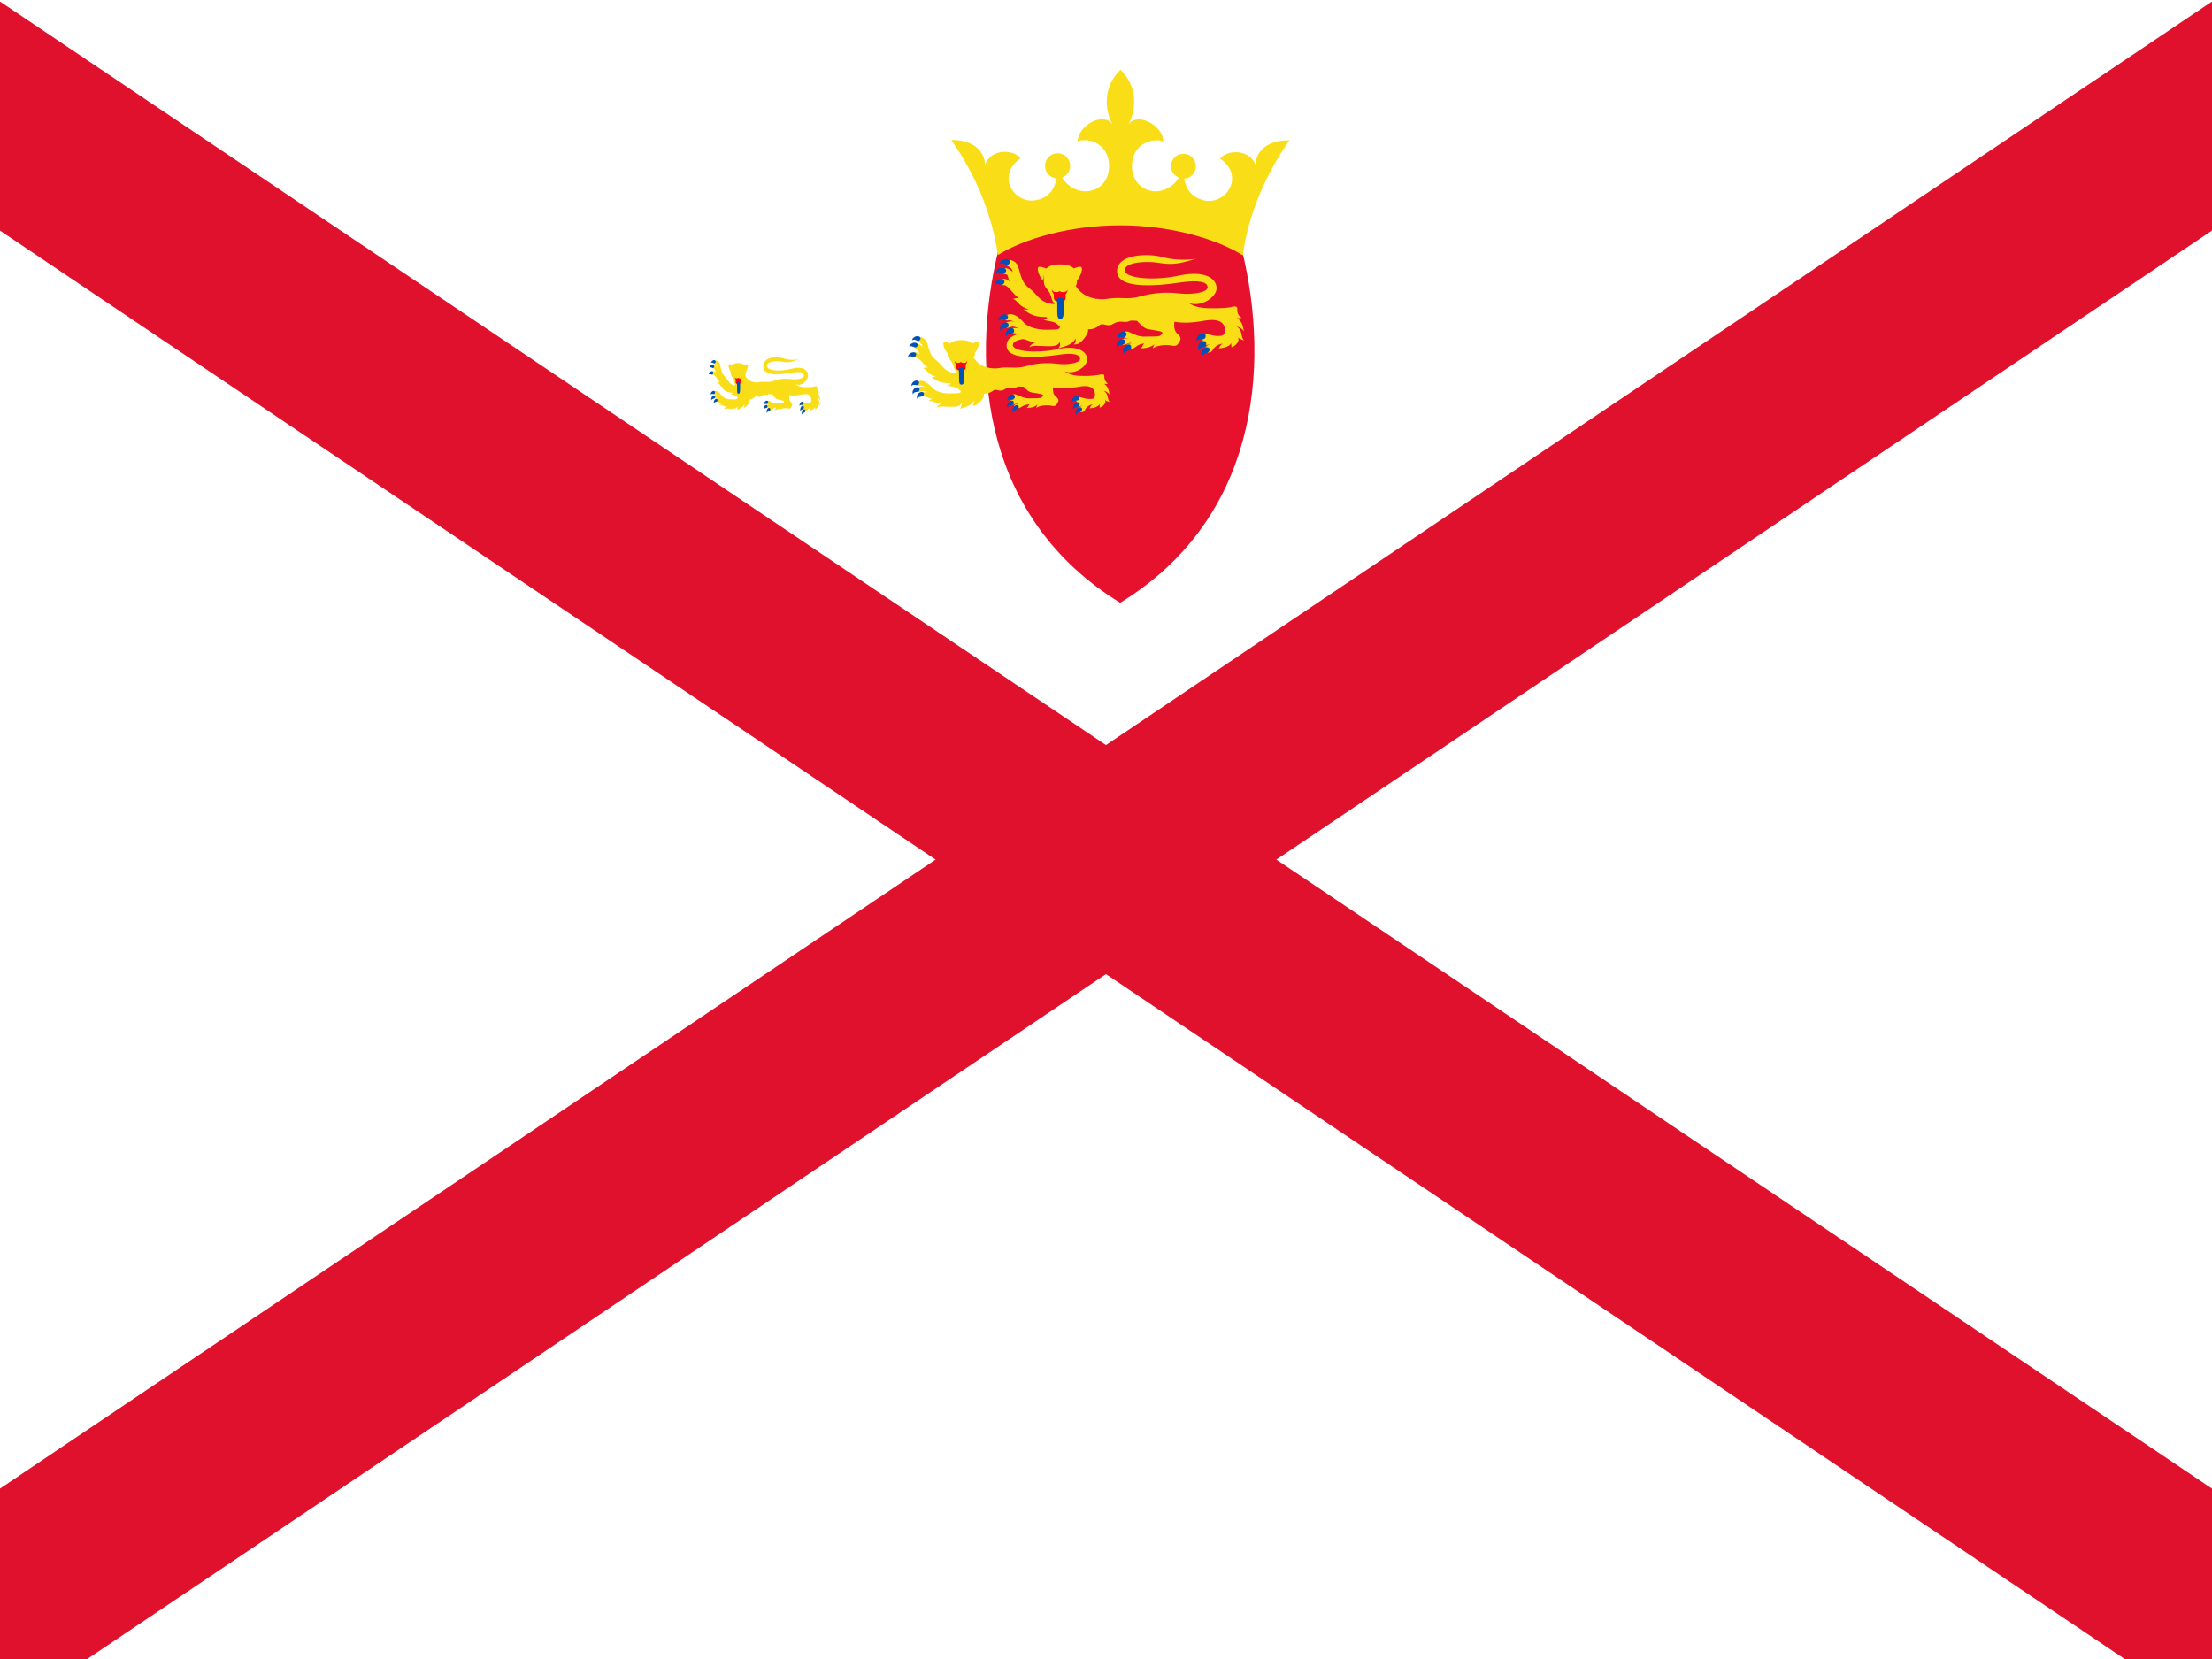 <?xml version="1.0" encoding="utf-8"?>
<!-- Generator: Adobe Illustrator 23.0.2, SVG Export Plug-In . SVG Version: 6.00 Build 0)  -->
<svg version="1.1" id="flag-icon-css-je" xmlns="http://www.w3.org/2000/svg" xmlns:xlink="http://www.w3.org/1999/xlink" x="0px"
	 y="0px" viewBox="0 0 640 480" style="enable-background:new 0 0 640 480;" xml:space="preserve">
<style type="text/css">
	.st0{fill:#DF112D;}
	.st1{fill:#E8112D;stroke:#000000;stroke-width:1.029431e-02;}
	.st2{fill:#F9DD16;stroke:#000000;stroke-width:1.029431e-02;}
	.st3{fill:#FF0016;stroke:#000000;stroke-width:5.147154e-03;}
	.st4{fill:#0051BA;stroke:#000000;stroke-width:1.069801e-03;}
</style>
<g>
	
		<rect x="-120.9" y="221.2" transform="matrix(0.83 -0.558 0.558 0.83 -84.344 220.819)" class="st0" width="881.7" height="55"/>
</g>
<g>
	
		<rect x="292.5" y="-192.1" transform="matrix(0.558 -0.83 0.83 0.558 -64.957 375.557)" class="st0" width="55" height="881.7"/>
</g>
<g>
	<path class="st1" d="M359.3,72.2c8.6,35,3.9,78.3-35.2,102.2c-39.1-24-43.8-67.2-35.2-102.2C298.2,63.8,340,58.7,359.3,72.2
		L359.3,72.2z"/>
	<path class="st2" d="M324.1,65.2c14.3,0,27.7,3.8,35.5,8.7c1.5-12.1,7-24.1,13.5-33.3c-6.7-0.1-9.8,3.4-9.8,7.2
		c-1.7-4.8-8.3-4.5-10.3-1.9c7.4,5,1.7,13.8-5,12c-3.1-0.9-4.8-3-5.4-6.2c2-0.1,3.5-1.8,3.4-3.8c-0.1-2-1.8-3.5-3.8-3.4
		c-2,0.1-3.5,1.8-3.4,3.8c0.1,1.4,1,2.6,2.3,3.1c-2.1,3.4-5.9,4.5-8.6,3.7c-3.5-1-5-4.1-5-6.9c0-7.3,7-8.4,9.1-7.2
		c-0.1-4.9-7.9-8.8-10.2-4.8c2.7-4.8,2.5-11.5-2.2-16c-4.8,4.5-4.9,11.2-2.2,16c-2.4-4.1-10.1-0.1-10.2,4.8c2.1-1.3,9.1-0.1,9.1,7.2
		c0,2.8-1.5,6-5,6.9c-2.7,0.8-6.5-0.3-8.6-3.7c1.9-0.7,2.8-2.8,2.1-4.7s-2.8-2.8-4.7-2.1c-1.9,0.7-2.8,2.8-2.1,4.7
		c0.5,1.3,1.7,2.2,3.1,2.3c-0.6,3.2-2.2,5.4-5.4,6.2c-6.7,1.8-12.4-7-5-12c-2-2.6-8.6-2.9-10.3,1.9c-0.1-3.7-3.1-7.3-9.8-7.2
		c6.5,9.1,11.9,21.2,13.5,33.3C296.4,69,309.7,65.2,324.1,65.2L324.1,65.2z"/>
	<g id="leopard">
		<g>
			<path class="st2" d="M353.8,99.5c-0.9,0.2-0.9,1.3-1.3,1.3c2.2-0.1,3.3-0.7,4-1.8c-0.5,0.5-0.1,1.3-0.2,1.5
				c1.6-0.6,2.4-2,1.9-2.9c0.4,0.5,1.4,0.8,1.8,0.9c-1.2-0.9-0.3-3-2.2-4c0.6,0,1.8,0.7,2.1,1.5c-0.3-1.9-0.6-3-2.1-4.1
				c0.2,0.2,1,0.3,1.4,0c-1-0.6-1.3-1.6-1.2-2.3c0.1-0.9-0.5-1.1-1.6-0.8c-1,0.3-3.4,0.4-4.8,0.4c-2.9,0-5.4,0-7.8-1.6
				c3.6,1.5,8.2-1.6,8.2-4.2c0-2.9-3.5-5.2-10.7-3.7c-7.2,1.6-15.9,0.9-15.9-1.5c0-2.4,6.3-2.7,9.5-2.2c3.2,0.5,5.5,0.8,11.5-1.3
				c-1.5,0.6-6.3,0.7-10-0.3c-3.8-1.1-13.1-1.1-13.2,4c-0.1,5,9.9,4.6,18.5,3.3c5-0.7,7.7-0.2,7.7,1.4c0,1.6-4.6,2.2-8.2,1.8
				c-3.5-0.4-7.2-0.3-11.4,0.9c-3.5,1-5.9,0-9.8,0.7c-1.9,0.3-6.4,0-8.7-3.7c-1.4,1-5.5,3.1-6.2,5.1c-1,1.9-0.3,3.7,1,5.5
				c1.7,2.3-0.8,1.9-2.6,2c-2.4,0.1-5.7-0.3-7.4-2.2c-1.5-1.7-3.5-3.1-5.1-1.8c-0.8,0.7,0,1.5,0.6,1.3c0.6-0.2,1.4,0.2,2.1,0.5
				c-1.1-0.5-2.3-0.1-2.8,0.3c-0.6,0.6,0.1,1.7,0.9,1.3c0.6-0.3,1.9-0.5,2.7,0.2c-0.9-0.2-1.8-0.1-2.3,0.3c-0.4,0.5-0.1,1.2,0.9,1.1
				c1.5-0.1,1.9,1,3.5,0.8c-0.9,0.1-1.5,0.6-1.7,1c1.4-0.7,3,1.1,4.9,0.7c-0.7,0.3-1.9,1-1.9,1.6c1.1-1.3,8.6,1,8.7-1.8
				c0.2,0.6,0.2,1.4-0.4,2.2c1-0.6,4-0.8,5-3c0.1,0.7,0,1.5-0.6,1.7c1,0.3,2.3-0.4,3.6-2.4c0.5-0.8,0.7-1.3,0.6-1.9
				c1.3,0,2.3-0.3,3.3-1.2c1.1-0.9,2.2,0.7,4-0.4c1.8-1.2,3.4-0.2,4.4-0.7c1-0.6,2.3,0.2,3.4-0.5c1.1-0.7,2.7,0.3,4.5-1.1
				c2.8,1,6,2.9,14,1.4c4.6-0.8,6,0.7,6,2.8c0,1.4-0.8,1.6-1.5,1.6c-2.5,0.2-3.6-1-4.6-0.6c-0.7,0.2-1.1,1.3-0.1,1.7
				c-0.8,0.4-0.7,1.2-0.3,1.5c0.4,0.3,1.5,0,2.2-0.3c-0.9,0.4-1.9,1.2-1.3,2c0.3,0.5,1.2,0.9,2-0.1
				C351.4,100.2,352.8,99.4,353.8,99.5L353.8,99.5z"/>
			<path class="st2" d="M303,77.8c-2.3-0.9-3.1-1-2.6,0.9c0.2,0.8,0.8,1.9,1.3,2.5C301.9,80.4,302.1,78.2,303,77.8L303,77.8z"/>
			<path class="st2" d="M310.3,77.8c2.3-0.9,3.1-1,2.6,0.9c-0.2,0.8-0.8,1.9-1.3,2.5C311.4,80.4,311.2,78.2,310.3,77.8L310.3,77.8z"
				/>
			<path class="st2" d="M306.7,76.5c4.4,0,4.9,2,4.9,4.6c0,2.8-1.5,1.8-2.3,5.4c-0.3,1.4-1.4,1.5-2.5,1.5c-1.1,0-2.2-0.1-2.5-1.5
				c-0.8-3.5-2.3-2.6-2.3-5.4C301.8,78.6,302.3,76.5,306.7,76.5L306.7,76.5z"/>
			<path class="st2" d="M295.4,86.6c-1.1-0.7-1.8-0.2-2.3-0.1c1.4,0.4,1.5,2.2,4.8,3.1c-0.7-0.2-1.2,0.2-1.9-0.2
				c1.4,1.1,2.9,2.3,6.1,2.3c1.8,0,0.6,0.9-0.6,0.4c1.2,1.3,3.6,0.2,5.1,2.5c0.3-1.8-2.8-4.6-1.4-6.6c-4.4-0.2-4.8-2.7-7.4-4.6
				c-2.1-1.6-2.3-3.2-3.2-6.2c-0.4-1.4-2-2.2-2.9-1.9c-0.8,0.3-1.1,1-0.4,1.5c0.7,0.5,1.5,0.6,1.7,1.9c-0.9-1-2.2-1.4-2.8-0.8
				c-0.4,0.4-0.2,1.3,0.6,1.4c1.3,0.1,0.4,1.4,1.9,2.7c-1.3-1.5-2.5-1.6-3.2-0.8c-0.4,0.5,0,1.4,0.9,1.3
				C291.8,82.4,293.4,85.8,295.4,86.6L295.4,86.6z"/>
			<path class="st2" d="M331.2,99.4c-0.7,0.1-0.5,1.3-1.4,1.4c2.3,0,3.4-0.5,4.5-1.4c-0.5,0.3-0.7,1-0.7,1.4c1.2-1,4-1.1,5.5-0.8
				c1.5,0.3,1.7-0.4,2.3-1.4c0.5-0.9-0.2-1.5-0.9-2.2c-0.7-0.7-0.9-1.8-0.7-3.5c-4-5.3-11-2.7-11.1-0.4c2.6,3,2.9,2.6,5,3
				c2.1,0.4,3.5,0.4,2,1.6c-0.5,0.4-2.6,0.2-4.2,0.3c-3.6,0.2-5.2-2.5-6.3-1.1c-0.9,1.1,0,1.6,1.8,1.6c-1.2,0-2.9-0.1-2.6,1.1
				c0.5,1.9,2.3-0.4,3,0.4c-0.6-0.1-1.6,0.2-1.6,0.8c0,0.6,1.4,1.3,2.9,0.1C329.5,99.6,330.6,99.4,331.2,99.4L331.2,99.4z"/>
			<path class="st2" d="M334.3,91.3c-1.3-0.5-2.5-0.8-4-0.4"/>
			<path class="st2" d="M314.9,90.7c-1.1,2.3-0.4,3.4-0.3,4.4"/>
			<path class="st2" d="M303.7,79.9c0.7,0.4,1.1-0.7,2.2,0.4c-0.3-0.3-0.7,0.8-1.5,0.1"/>
			<path class="st2" d="M309.6,79.9c-0.7,0.4-1.1-0.7-2.2,0.4c0.3-0.3,0.7,0.8,1.5,0.1"/>
			<path class="st2" d="M307.4,80.4c-0.2,0.2-0.3-0.2-0.1,0.8c0.4,1.8,0.8,2.6-0.7,2.6c-1.5,0-1-0.8-0.7-2.6c0.2-1,0.2-0.6-0.1-0.8"
				/>
		</g>
		<g>
			<path class="st3" d="M306.6,87.2c1.2,0,1.9,0,1.7-1.7c-0.1-0.7,0.8-0.9,0.5-2c0.3,1.3-2.2,1.2-2.2,0.6c0,0.6-2.5,0.7-2.2-0.6
				c-0.3,1.1,0.6,1.3,0.5,2C304.8,87.2,305.5,87.2,306.6,87.2z"/>
			<path class="st3" d="M305.6,83.9l-2.8-0.8"/>
			<path class="st3" d="M305.6,84l-3.1,0"/>
			<path class="st3" d="M305.6,84.2l-2.7,0.7"/>
			<path class="st3" d="M307.7,83.9l2.8-0.8"/>
			<path class="st3" d="M307.7,84l3.1,0"/>
			<path class="st3" d="M307.7,84.2l2.7,0.7"/>
		</g>
		<g>
			<path class="st4" d="M292.1,75.4c-0.8-1-2.9-0.2-2.9,1.1c0.7-0.8,1.8,0.4,2.4,0.1C292,76.5,292.4,75.9,292.1,75.4L292.1,75.4z"/>
			<path class="st4" d="M291,77.9c-0.8-1-2.9-0.2-2.9,1.1c0.7-0.8,1.8,0.4,2.4,0.1C291,78.9,291.3,78.3,291,77.9L291,77.9z"/>
			<path class="st4" d="M290.5,81.1c-0.9-0.9-2.9,0.2-2.8,1.4c0.6-0.9,1.9,0.2,2.4-0.2C290.5,82.2,290.8,81.5,290.5,81.1L290.5,81.1
				z"/>
			<path class="st4" d="M291.4,91.2c-1-0.8-2.8,0.5-2.6,1.7c0.5-1,1.9-0.1,2.4-0.4C291.6,92.2,291.9,91.5,291.4,91.2L291.4,91.2z"/>
			<path class="st4" d="M291.4,93.4c-1.2-0.5-2.5,1.3-1.9,2.4c0.2-1.1,1.7-0.6,2.2-1.2C291.9,94.3,291.9,93.5,291.4,93.4L291.4,93.4
				z"/>
			<path class="st4" d="M293,95c-1.2-0.5-2.5,1.3-1.9,2.4c0.2-1.1,1.8-0.6,2.2-1.2C293.5,95.9,293.5,95.2,293,95L293,95z"/>
			<path class="st4" d="M325.1,98.2c-1.2-0.5-2.5,1.3-1.9,2.4c0.2-1.1,1.7-0.6,2.2-1.2C325.6,99.1,325.6,98.4,325.1,98.2L325.1,98.2
				z"/>
			<path class="st4" d="M326.8,99.7c-1.3-0.3-2.4,1.6-1.6,2.7c0-1.1,1.7-0.8,2-1.4C327.4,100.5,327.3,99.8,326.8,99.7L326.8,99.7z"
				/>
			<path class="st4" d="M325.6,96.1c-1.1-0.7-2.7,0.9-2.3,2.1c0.4-1,1.8-0.3,2.3-0.8C326,97.1,326.1,96.3,325.6,96.1L325.6,96.1z"/>
			<path class="st4" d="M348.5,98.7c-1.3-0.3-2.4,1.6-1.6,2.7c0.1-1.1,1.7-0.8,2-1.4C349.1,99.5,349,98.8,348.5,98.7L348.5,98.7z"/>
			<path class="st4" d="M348.5,96.6c-1.2-0.6-2.7,1-2.2,2.2c0.3-1,1.8-0.4,2.3-0.9C348.9,97.6,349,96.9,348.5,96.6L348.5,96.6z"/>
			<path class="st4" d="M349.4,100.5c-1.3-0.3-2.3,1.7-1.5,2.7c0-1.1,1.6-0.9,1.9-1.5C350.1,101.3,350,100.6,349.4,100.5z"/>
			<path class="st4" d="M306.7,86.2c0.8,0,1.1,0.2,1.1,1.7c0,3.1,0,4.4-1,4.4c-1,0-0.9-1.3-0.9-3.5c0-1.2,0-1.8-0.2-1.7
				C305.7,86.4,306,86.2,306.7,86.2L306.7,86.2z"/>
		</g>
	</g>
	<g transform="matrix(0.9,0,0,0.9,1.453,1.671)">
		<g>
			<g>
				<path class="st2" d="M349.7,128.2c-0.8,0.2-0.8,1.2-1.2,1.2c2-0.1,3-0.6,3.6-1.6c-0.4,0.4-0.1,1.2-0.2,1.4
					c1.5-0.5,2.2-1.8,1.7-2.6c0.3,0.5,1.3,0.7,1.6,0.8c-1-0.8-0.3-2.7-2-3.6c0.6,0,1.6,0.6,1.9,1.3c-0.3-1.7-0.5-2.7-1.9-3.7
					c0.1,0.2,0.9,0.3,1.3,0c-0.9-0.6-1.1-1.5-1.1-2.1c0.1-0.8-0.4-1-1.5-0.7c-0.9,0.2-3.1,0.4-4.3,0.4c-2.6,0-4.9,0-7-1.5
					c3.2,1.3,7.3-1.5,7.3-3.8c0-2.6-3.2-4.7-9.6-3.3c-6.4,1.4-14.3,0.8-14.3-1.3c0-2.1,5.6-2.4,8.5-2c2.9,0.4,5,0.7,10.4-1.2
					c-1.3,0.5-5.6,0.7-9-0.3c-3.4-1-11.8-1-11.9,3.6c-0.1,4.5,8.9,4.1,16.7,3c4.5-0.7,6.9-0.2,6.9,1.3c0,1.4-4.2,2-7.3,1.6
					c-3.2-0.4-6.4-0.3-10.2,0.8c-3.2,0.9-5.3,0-8.8,0.6c-1.7,0.3-5.8,0-7.8-3.3c-1.2,0.9-5,2.8-5.6,4.6c-0.9,1.7-0.3,3.3,0.9,5
					c1.5,2.1-0.7,1.7-2.3,1.8c-2.2,0.1-5.1-0.2-6.6-2c-1.4-1.5-3.2-2.8-4.6-1.6c-0.7,0.6,0,1.4,0.6,1.1c0.6-0.2,1.3,0.2,1.9,0.5
					c-1-0.4-2.1-0.1-2.5,0.3c-0.6,0.5,0.1,1.5,0.8,1.2c0.6-0.3,1.7-0.5,2.4,0.2c-0.8-0.2-1.6-0.1-2,0.3c-0.4,0.4-0.1,1.1,0.8,1
					c1.4-0.1,1.7,0.9,3.1,0.7c-0.9,0.1-1.3,0.6-1.6,0.9c1.3-0.6,2.7,1,4.4,0.6c-0.7,0.3-1.7,0.9-1.7,1.4c1-1.1,7.7,0.9,7.9-1.6
					c0.2,0.5,0.1,1.3-0.4,2c0.9-0.5,3.6-0.7,4.5-2.7c0.1,0.6,0,1.4-0.6,1.6c0.9,0.3,2.1-0.4,3.3-2.1c0.5-0.7,0.6-1.2,0.5-1.7
					c1.2,0,2-0.3,3-1c1-0.8,2,0.7,3.6-0.4c1.6-1,3-0.1,3.9-0.7c0.9-0.5,2.1,0.2,3.1-0.4c1-0.6,2.5,0.3,4.1-1
					c2.5,0.9,5.4,2.6,12.6,1.3c4.1-0.8,5.4,0.6,5.4,2.5c0,1.3-0.8,1.4-1.3,1.4c-2.3,0.1-3.3-0.9-4.2-0.5c-0.6,0.2-1,1.2-0.1,1.5
					c-0.7,0.4-0.6,1.1-0.3,1.3c0.4,0.3,1.3,0,2-0.3c-0.8,0.4-1.7,1.1-1.2,1.8c0.3,0.4,1.1,0.8,1.8-0.1
					C347.6,128.9,348.9,128.1,349.7,128.2L349.7,128.2z"/>
				<path class="st2" d="M304.1,108.7c-2.1-0.9-2.8-0.9-2.3,0.8c0.2,0.7,0.7,1.7,1.2,2.2C303,111,303.3,109,304.1,108.7L304.1,108.7
					z"/>
				<path class="st2" d="M310.6,108.7c2.1-0.9,2.8-0.9,2.3,0.8c-0.2,0.7-0.7,1.7-1.2,2.2C311.7,111,311.4,109,310.6,108.7
					L310.6,108.7z"/>
				<path class="st2" d="M307.4,107.5c3.9,0,4.4,1.8,4.4,4.1c0,2.5-1.4,1.6-2.1,4.8c-0.3,1.2-1.3,1.3-2.3,1.3c-1,0-2-0.1-2.3-1.3
					c-0.8-3.2-2.1-2.3-2.1-4.8C302.9,109.4,303.4,107.5,307.4,107.5L307.4,107.5z"/>
				<path class="st2" d="M297.2,116.6c-1-0.6-1.6-0.2-2.1-0.1c1.3,0.3,1.3,2,4.3,2.8c-0.7-0.2-1,0.2-1.7-0.1c1.2,1,2.6,2.1,5.5,2.1
					c1.6,0,0.5,0.9-0.6,0.4c1.1,1.1,3.3,0.2,4.6,2.3c0.3-1.6-2.6-4.1-1.3-5.9c-4-0.2-4.3-2.4-6.6-4.2c-1.9-1.4-2-2.9-2.9-5.6
					c-0.4-1.2-1.8-2-2.6-1.7c-0.7,0.3-1,0.9-0.4,1.3c0.6,0.5,1.4,0.5,1.5,1.7c-0.8-0.9-2-1.3-2.5-0.7c-0.3,0.4-0.2,1.2,0.5,1.3
					c1.2,0.1,0.3,1.3,1.7,2.4c-1.2-1.4-2.3-1.5-2.9-0.7c-0.4,0.4,0,1.2,0.8,1.1C294,112.8,295.4,115.9,297.2,116.6L297.2,116.6z"/>
				<path class="st2" d="M329.5,128.1c-0.6,0.1-0.4,1.1-1.3,1.2c2,0,3.1-0.5,4-1.3c-0.4,0.3-0.6,0.9-0.7,1.3c1.1-0.9,3.6-1,5-0.7
					c1.3,0.3,1.6-0.4,2-1.2c0.5-0.9-0.2-1.3-0.9-2c-0.7-0.7-0.8-1.6-0.7-3.2c-3.6-4.7-9.9-2.4-10-0.4c2.3,2.7,2.6,2.4,4.5,2.7
					c1.9,0.4,3.1,0.4,1.8,1.4c-0.4,0.4-2.3,0.2-3.7,0.3c-3.2,0.1-4.7-2.2-5.7-1c-0.8,1,0,1.5,1.6,1.4c-1.1,0-2.6-0.1-2.3,1
					c0.4,1.7,2.1-0.3,2.7,0.4c-0.6-0.1-1.4,0.2-1.4,0.7c0,0.5,1.2,1.2,2.6,0.1C327.9,128.3,328.9,128.1,329.5,128.1L329.5,128.1z"/>
				<path class="st2" d="M332.2,120.9c-1.2-0.4-2.2-0.7-3.6-0.4"/>
				<path class="st2" d="M314.8,120.3c-1,2-0.4,3.1-0.2,4"/>
				<path class="st2" d="M304.7,110.6c0.7,0.3,1-0.6,2,0.4c-0.3-0.3-0.6,0.8-1.3,0.1"/>
				<path class="st2" d="M310,110.6c-0.7,0.3-1-0.6-2,0.4c0.3-0.3,0.6,0.8,1.3,0.1"/>
				<path class="st2" d="M308,111c-0.2,0.2-0.2-0.1-0.1,0.7c0.3,1.6,0.7,2.4-0.6,2.4c-1.3,0-0.9-0.8-0.6-2.4
					c0.2-0.9,0.2-0.5-0.1-0.7"/>
			</g>
			<g>
				<path class="st3" d="M307.3,117.2c1.1,0,1.7,0,1.5-1.5c-0.1-0.6,0.7-0.8,0.4-1.8c0.3,1.2-1.9,1.1-1.9,0.5c0,0.5-2.2,0.7-1.9-0.5
					c-0.3,1,0.5,1.2,0.4,1.8C305.7,117.1,306.3,117.2,307.3,117.2z"/>
				<path class="st3" d="M306.4,114.2l-2.5-0.7"/>
				<path class="st3" d="M306.4,114.3l-2.8,0"/>
				<path class="st3" d="M306.4,114.4l-2.4,0.6"/>
				<path class="st3" d="M308.3,114.2l2.5-0.7"/>
				<path class="st3" d="M308.3,114.3l2.8,0"/>
				<path class="st3" d="M308.3,114.4l2.4,0.6"/>
			</g>
			<g>
				<path class="st4" d="M294.2,106.6c-0.7-0.9-2.6-0.1-2.6,1c0.6-0.7,1.6,0.3,2.2,0.1C294.2,107.5,294.5,106.9,294.2,106.6
					L294.2,106.6z"/>
				<path class="st4" d="M293.3,108.7c-0.7-0.9-2.6-0.1-2.6,1c0.6-0.7,1.6,0.3,2.2,0.1C293.2,109.7,293.6,109.1,293.3,108.7
					L293.3,108.7z"/>
				<path class="st4" d="M292.8,111.7c-0.8-0.8-2.6,0.1-2.5,1.3c0.5-0.8,1.7,0.1,2.2-0.1C292.8,112.6,293.1,112,292.8,111.7
					L292.8,111.7z"/>
				<path class="st4" d="M293.7,120.7c-0.9-0.7-2.5,0.4-2.3,1.6c0.4-0.9,1.7-0.1,2.2-0.4C293.8,121.6,294,121,293.7,120.7
					L293.7,120.7z"/>
				<path class="st4" d="M293.6,122.7c-1.1-0.4-2.3,1.2-1.7,2.2c0.2-1,1.6-0.6,1.9-1C294.1,123.5,294.1,122.9,293.6,122.7
					L293.6,122.7z"/>
				<path class="st4" d="M295,124.2c-1.1-0.4-2.3,1.2-1.7,2.2c0.2-1,1.6-0.6,1.9-1C295.5,125,295.5,124.3,295,124.2L295,124.2z"/>
				<path class="st4" d="M324,127c-1.1-0.4-2.3,1.2-1.7,2.2c0.2-1,1.6-0.6,1.9-1C324.4,127.9,324.4,127.2,324,127L324,127z"/>
				<path class="st4" d="M325.5,128.4c-1.1-0.3-2.1,1.5-1.5,2.4c0-1,1.5-0.7,1.8-1.3C326,129.1,325.9,128.5,325.5,128.4L325.5,128.4
					z"/>
				<path class="st4" d="M324.4,125.1c-1-0.6-2.5,0.8-2.1,1.9c0.3-0.9,1.6-0.3,2.1-0.7C324.7,126,324.8,125.4,324.4,125.1
					L324.4,125.1z"/>
				<path class="st4" d="M345,127.5c-1.1-0.3-2.1,1.5-1.5,2.4c0-1,1.5-0.7,1.8-1.3C345.6,128.2,345.5,127.6,345,127.5L345,127.5z"/>
				<path class="st4" d="M345,125.6c-1-0.6-2.4,0.9-2,1.9c0.3-0.9,1.6-0.3,2.1-0.8C345.4,126.5,345.5,125.9,345,125.6L345,125.6z"/>
				<path class="st4" d="M345.8,129.1c-1.2-0.2-2.1,1.6-1.4,2.4c0-1,1.5-0.8,1.7-1.3C346.4,129.8,346.3,129.2,345.8,129.1z"/>
				<path class="st4" d="M307.4,116.3c0.7,0,1,0.2,1,1.5c0,2.8,0,4-0.9,4c-0.9,0-0.8-1.1-0.8-3.2c0-1.1,0-1.6-0.2-1.5
					C306.5,116.4,306.8,116.3,307.4,116.3L307.4,116.3z"/>
			</g>
		</g>
	</g>
	<g transform="matrix(0.67,0,0,0.75,4.909,3.354)">
		<g>
			<g>
				<path class="st2" d="M343,152.8c-0.6,0.2-0.6,1-0.9,1c1.5,0,2.2-0.5,2.7-1.4c-0.3,0.3,0,1-0.2,1.1c1.1-0.4,1.6-1.5,1.2-2.2
					c0.2,0.4,1,0.6,1.2,0.6c-0.8-0.7-0.2-2.2-1.5-3c0.4,0,1.2,0.5,1.4,1.1c-0.2-1.4-0.4-2.3-1.4-3.1c0.1,0.1,0.7,0.3,0.9,0
					c-0.7-0.5-0.9-1.2-0.8-1.7c0.1-0.7-0.3-0.8-1.1-0.6c-0.7,0.2-2.3,0.3-3.2,0.3c-1.9,0-3.6,0-5.2-1.2c2.4,1.1,5.5-1.2,5.5-3.2
					c0-2.2-2.4-3.9-7.2-2.7c-4.8,1.2-10.6,0.7-10.6-1.1c0-1.8,4.2-2,6.3-1.7c2.2,0.4,3.7,0.6,7.7-1c-1,0.4-4.2,0.6-6.7-0.2
					c-2.5-0.8-8.8-0.8-8.8,3c-0.1,3.8,6.6,3.4,12.4,2.5c3.4-0.6,5.1-0.2,5.1,1.1c0,1.2-3.1,1.7-5.5,1.4c-2.4-0.3-4.8-0.2-7.6,0.7
					c-2.3,0.8-4,0-6.6,0.5c-1.3,0.2-4.3,0-5.8-2.8c-0.9,0.7-3.7,2.3-4.2,3.8c-0.7,1.4-0.2,2.8,0.7,4.1c1.1,1.7-0.6,1.5-1.7,1.5
					c-1.6,0.1-3.8-0.2-4.9-1.6c-1-1.3-2.3-2.3-3.4-1.4c-0.6,0.5,0,1.1,0.4,1c0.4-0.2,0.9,0.2,1.4,0.4c-0.7-0.4-1.5-0.1-1.9,0.2
					c-0.4,0.4,0.1,1.3,0.6,1c0.4-0.2,1.3-0.4,1.8,0.2c-0.6-0.1-1.2-0.1-1.5,0.3c-0.3,0.4-0.1,0.9,0.6,0.8c1-0.1,1.3,0.8,2.3,0.6
					c-0.6,0.1-1,0.5-1.2,0.7c1-0.5,2,0.8,3.3,0.5c-0.5,0.2-1.3,0.8-1.3,1.2c0.7-1,5.7,0.7,5.8-1.4c0.1,0.4,0.1,1.1-0.3,1.6
					c0.6-0.4,2.7-0.6,3.3-2.3c0.1,0.5,0,1.1-0.4,1.3c0.7,0.2,1.5-0.3,2.4-1.8c0.4-0.6,0.4-1,0.4-1.4c0.9,0,1.5-0.2,2.2-0.9
					c0.7-0.7,1.5,0.6,2.7-0.3c1.2-0.9,2.3-0.1,2.9-0.6c0.7-0.4,1.6,0.2,2.3-0.3c0.7-0.5,1.8,0.2,3-0.8c1.9,0.8,4,2.2,9.4,1.1
					c3.1-0.6,4,0.5,4,2.1c0,1.1-0.6,1.2-1,1.2c-1.7,0.1-2.4-0.7-3.1-0.4c-0.5,0.2-0.7,1-0.1,1.3c-0.5,0.3-0.5,0.9-0.2,1.1
					c0.3,0.2,1,0,1.5-0.2c-0.6,0.3-1.3,0.9-0.9,1.5c0.2,0.4,0.8,0.7,1.3-0.1C341.5,153.4,342.4,152.7,343,152.8L343,152.8z"/>
				<path class="st2" d="M309.1,136.5c-1.5-0.7-2.1-0.7-1.7,0.7c0.2,0.6,0.5,1.5,0.9,1.8C308.3,138.4,308.4,136.8,309.1,136.5
					L309.1,136.5z"/>
				<path class="st2" d="M313.9,136.5c1.5-0.7,2.1-0.7,1.7,0.7c-0.2,0.6-0.5,1.5-0.9,1.8C314.7,138.4,314.5,136.8,313.9,136.5
					L313.9,136.5z"/>
				<path class="st2" d="M311.5,135.6c2.9,0,3.3,1.5,3.3,3.5c0,2.1-1,1.4-1.6,4c-0.2,1-1,1.1-1.7,1.1c-0.7,0-1.5-0.1-1.7-1.1
					c-0.6-2.7-1.6-1.9-1.6-4C308.2,137.1,308.6,135.6,311.5,135.6L311.5,135.6z"/>
				<path class="st2" d="M303.9,143.1c-0.7-0.5-1.2-0.2-1.5-0.1c1,0.3,1,1.7,3.2,2.3c-0.5-0.2-0.8,0.2-1.2-0.1
					c0.9,0.8,1.9,1.7,4.1,1.8c1.2,0,0.4,0.7-0.4,0.3c0.8,0.9,2.4,0.2,3.4,1.9c0.2-1.3-1.9-3.4-0.9-4.9c-3-0.1-3.2-2-4.9-3.5
					c-1.4-1.2-1.5-2.4-2.1-4.7c-0.3-1-1.4-1.7-2-1.4c-0.5,0.2-0.7,0.7-0.3,1.1c0.4,0.4,1,0.4,1.1,1.4c-0.6-0.8-1.5-1.1-1.9-0.6
					c-0.3,0.3-0.2,1,0.4,1.1c0.9,0.1,0.3,1.1,1.3,2c-0.9-1.1-1.7-1.2-2.2-0.6c-0.3,0.4,0,1,0.6,1
					C301.6,139.9,302.6,142.5,303.9,143.1L303.9,143.1z"/>
				<path class="st2" d="M327.9,152.7c-0.5,0.1-0.3,1-1,1c1.5,0,2.3-0.4,3-1.1c-0.3,0.2-0.5,0.8-0.5,1.1c0.8-0.8,2.7-0.8,3.7-0.6
					c1,0.2,1.2-0.3,1.5-1c0.4-0.7-0.1-1.1-0.6-1.7c-0.5-0.6-0.6-1.3-0.5-2.6c-2.6-4-7.4-2-7.4-0.3c1.7,2.2,1.9,2,3.4,2.3
					c1.4,0.3,2.3,0.3,1.4,1.2c-0.3,0.3-1.7,0.2-2.8,0.2c-2.4,0.1-3.5-1.9-4.2-0.8c-0.6,0.8,0,1.2,1.2,1.2c-0.8,0-1.9,0-1.7,0.8
					c0.3,1.5,1.6-0.3,2,0.3c-0.4-0.1-1.1,0.2-1.1,0.6c0,0.4,0.9,1,2,0.1C326.8,152.9,327.5,152.7,327.9,152.7L327.9,152.7z"/>
				<path class="st2" d="M330,146.7c-0.9-0.4-1.7-0.6-2.7-0.3"/>
				<path class="st2" d="M317,146.2c-0.7,1.7-0.3,2.5-0.2,3.3"/>
				<path class="st2" d="M309.5,138.1c0.5,0.3,0.8-0.5,1.5,0.3c-0.2-0.2-0.4,0.6-1,0.1"/>
				<path class="st2" d="M313.4,138.1c-0.5,0.3-0.8-0.5-1.5,0.3c0.2-0.2,0.4,0.6,1,0.1"/>
				<path class="st2" d="M312,138.4c-0.2,0.2-0.2-0.1-0.1,0.6c0.2,1.3,0.5,2-0.5,2c-1,0-0.7-0.6-0.5-2c0.1-0.7,0.1-0.5-0.1-0.6"/>
			</g>
			<g>
				<path class="st3" d="M311.5,143.6c0.8,0,1.2,0,1.1-1.3c-0.1-0.5,0.5-0.7,0.3-1.5c0.2,1-1.4,0.9-1.4,0.4c0,0.4-1.7,0.5-1.4-0.4
					c-0.2,0.8,0.4,1,0.3,1.5C310.2,143.6,310.7,143.6,311.5,143.6z"/>
				<path class="st3" d="M310.8,141.1l-1.9-0.6"/>
				<path class="st3" d="M310.8,141.2l-2.1,0"/>
				<path class="st3" d="M310.8,141.3l-1.8,0.5"/>
				<path class="st3" d="M312.2,141.1l1.9-0.6"/>
				<path class="st3" d="M312.2,141.2l2.1,0"/>
				<path class="st3" d="M312.2,141.3l1.8,0.5"/>
			</g>
			<g>
				<path class="st4" d="M301.7,134.8c-0.5-0.8-1.9-0.1-2,0.8c0.5-0.6,1.2,0.3,1.6,0.1C301.7,135.5,301.9,135.1,301.7,134.8
					L301.7,134.8z"/>
				<path class="st4" d="M301,136.6c-0.5-0.8-1.9-0.1-1.9,0.8c0.5-0.6,1.2,0.3,1.6,0.1C301,137.4,301.2,136.9,301,136.6L301,136.6z"
					/>
				<path class="st4" d="M300.6,139c-0.6-0.7-1.9,0.1-1.9,1.1c0.4-0.7,1.2,0.1,1.6-0.1C300.7,139.8,300.9,139.3,300.6,139L300.6,139
					z"/>
				<path class="st4" d="M301.3,146.5c-0.7-0.6-1.9,0.4-1.7,1.3c0.3-0.7,1.2,0,1.6-0.3C301.4,147.3,301.6,146.8,301.3,146.5
					L301.3,146.5z"/>
				<path class="st4" d="M301.2,148.2c-0.8-0.3-1.7,1-1.3,1.8c0.1-0.8,1.2-0.5,1.4-0.9C301.6,148.9,301.6,148.3,301.2,148.2
					L301.2,148.2z"/>
				<path class="st4" d="M302.3,149.4c-0.8-0.3-1.7,1-1.3,1.8c0.1-0.8,1.2-0.5,1.4-0.9C302.6,150.1,302.6,149.6,302.3,149.4
					L302.3,149.4z"/>
				<path class="st4" d="M323.8,151.8c-0.8-0.3-1.7,1-1.3,1.8c0.1-0.8,1.2-0.5,1.4-0.9C324.2,152.5,324.2,152,323.8,151.8
					L323.8,151.8z"/>
				<path class="st4" d="M325,152.9c-0.9-0.2-1.6,1.2-1.1,2c0-0.8,1.1-0.6,1.3-1C325.4,153.6,325.3,153,325,152.9L325,152.9z"/>
				<path class="st4" d="M324.2,150.2c-0.8-0.5-1.8,0.7-1.6,1.6c0.2-0.8,1.2-0.2,1.6-0.6C324.4,151,324.5,150.4,324.2,150.2
					L324.2,150.2z"/>
				<path class="st4" d="M339.5,152.2c-0.9-0.2-1.6,1.2-1.1,2c0-0.8,1.1-0.6,1.3-1C339.9,152.8,339.9,152.3,339.5,152.2L339.5,152.2
					z"/>
				<path class="st4" d="M339.5,150.6c-0.8-0.5-1.8,0.7-1.5,1.6c0.2-0.8,1.2-0.3,1.5-0.6C339.8,151.4,339.8,150.8,339.5,150.6
					L339.5,150.6z"/>
				<path class="st4" d="M340.1,153.5c-0.9-0.2-1.5,1.3-1,2c0-0.8,1.1-0.7,1.3-1.1C340.6,154.1,340.5,153.6,340.1,153.5z"/>
				<path class="st4" d="M311.5,142.8c0.5,0,0.8,0.2,0.8,1.3c0,2.3,0,3.3-0.7,3.3c-0.7,0-0.6-0.9-0.6-2.6c0-0.9,0-1.3-0.2-1.3
					C310.8,142.9,311,142.8,311.5,142.8L311.5,142.8z"/>
			</g>
		</g>
	</g>
</g>
</svg>
